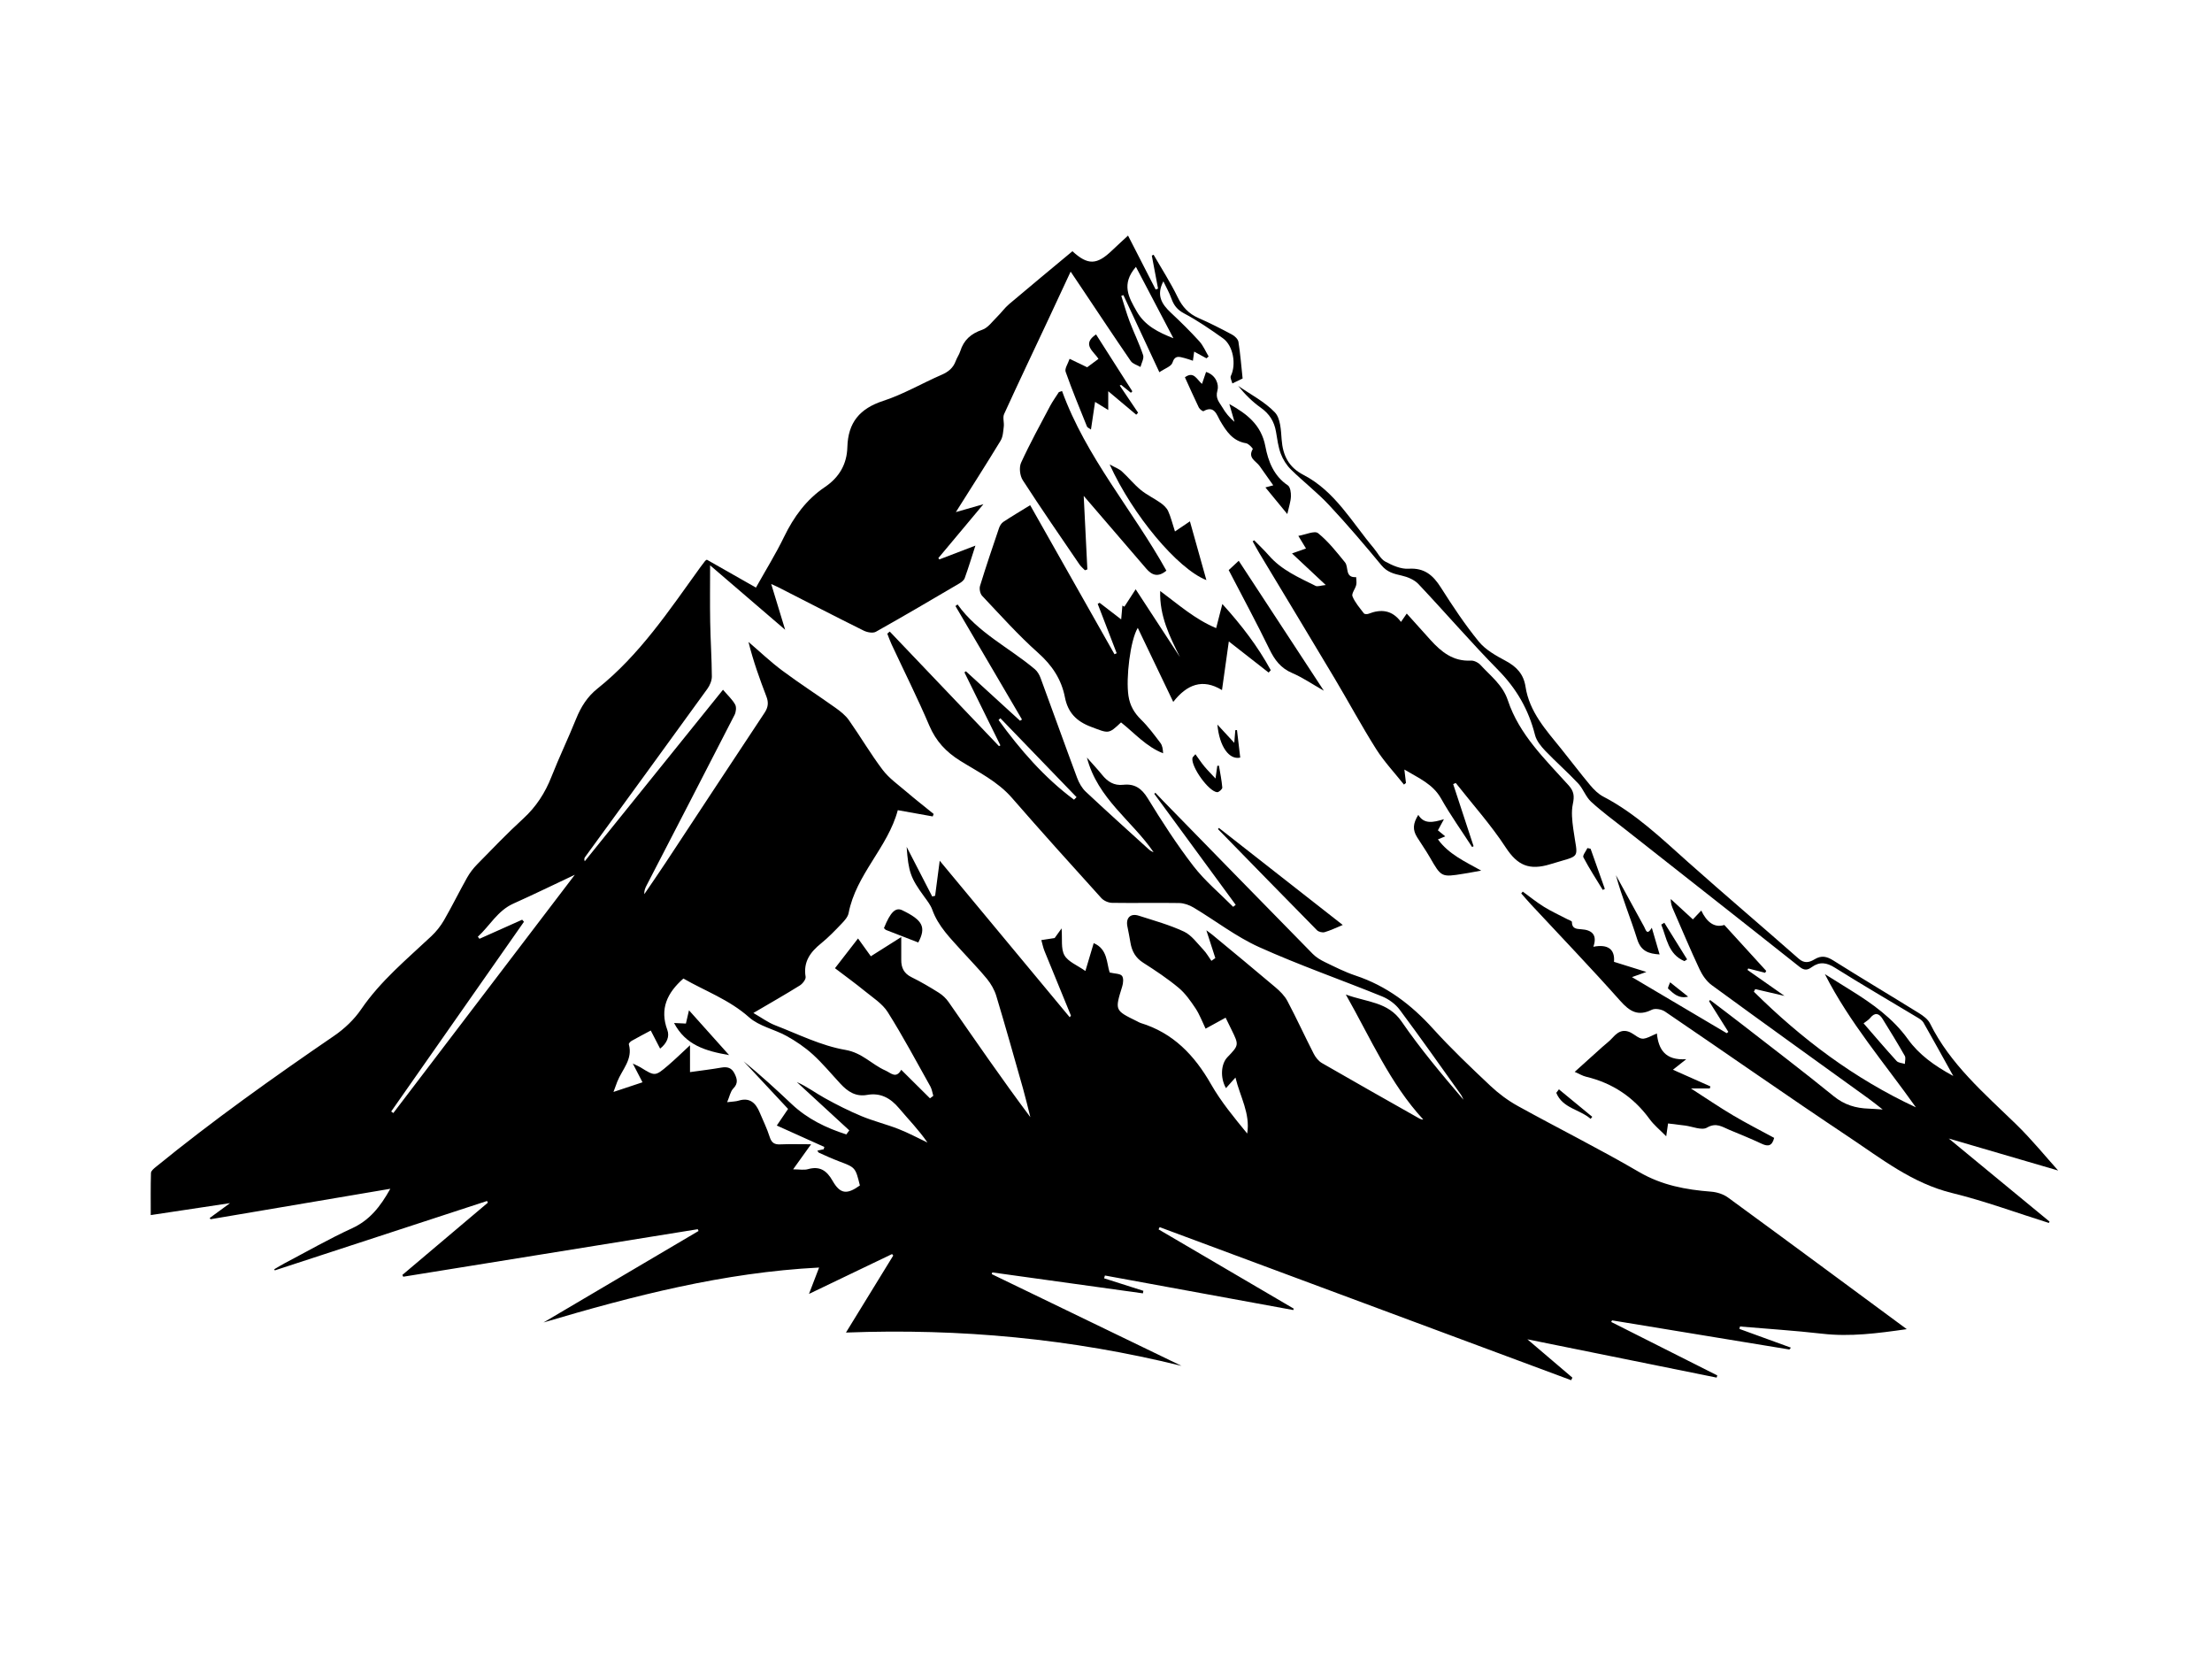 <svg width="800" height="600.7" viewBox="0 0 800 600.7" fill="none" xmlns="http://www.w3.org/2000/svg">
  <path d="M647.17,488c-21.38-3.51-42.77-7.03-64.15-10.54l-.3,.58c12.79,6.44,25.57,12.89,38.36,19.33l-.23,.79c-22.47-4.55-44.94-9.09-68.45-13.85,5.92,5.05,11.1,9.46,16.28,13.87-.15,.31-.3,.62-.45,.92l-148.83-55.35c-.13,.27-.26,.54-.39,.81,16.29,9.55,32.58,19.1,48.87,28.65l-.13,.52c-22.71-4.16-45.43-8.33-68.14-12.49l-.3,1.01c4.74,1.51,9.47,3.02,14.21,4.53l-.17,.91c-18.16-2.52-36.32-5.05-54.48-7.57l-.19,.62c22.88,11.06,45.75,22.12,68.63,33.18-39.73-9.81-79.97-13.63-121.36-12.05,5.73-9.33,11.42-18.58,17.1-27.84l-.42-.55c-9.71,4.66-19.42,9.32-30.05,14.42,1.41-3.67,2.44-6.35,3.66-9.54-34.56,1.77-67.18,10.23-99.67,19.86,18.69-11.03,37.38-22.05,56.07-33.08l-.29-.64c-35.5,5.73-71.01,11.45-106.51,17.18l-.32-.65c10.3-8.71,20.61-17.41,30.91-26.12l-.28-.62c-25.59,8.37-51.18,16.73-76.77,25.1l-.2-.41c1.26-.73,2.5-1.51,3.79-2.19,8.09-4.25,16.04-8.81,24.34-12.62,6.35-2.91,10.22-7.78,13.85-14.29-22.02,3.73-43.51,7.37-65.01,11.01l-.31-.44,7.35-5.38c-9.92,1.5-18.91,2.85-28.67,4.32,0-5.35-.07-10.3,.08-15.24,.02-.71,.96-1.52,1.64-2.07,20.74-16.92,42.53-32.41,64.61-47.52,3.72-2.55,7.24-5.88,9.77-9.59,7.02-10.28,16.48-18.06,25.39-26.44,1.77-1.67,3.36-3.67,4.58-5.78,2.9-5.03,5.46-10.26,8.31-15.33,.97-1.74,2.23-3.38,3.62-4.81,5.5-5.61,10.94-11.3,16.73-16.6,4.68-4.29,7.9-9.3,10.2-15.15,2.78-7.06,6.08-13.91,8.92-20.95,1.73-4.28,4.05-7.99,7.69-10.89,15.3-12.19,25.96-28.31,37.24-43.92,.56-.77,1.13-1.52,1.72-2.27,.14-.18,.38-.27,.62-.44,5.83,3.31,11.68,6.64,17.76,10.09,3.54-6.33,7.18-12.18,10.17-18.35,3.5-7.23,8.09-13.51,14.71-17.97,5.31-3.58,8.01-8.36,8.18-14.48,.25-8.88,4.45-13.94,12.97-16.72,7.29-2.38,14.04-6.36,21.11-9.43,2.45-1.06,4.19-2.47,5.11-4.98,.44-1.22,1.25-2.32,1.64-3.55,1.26-4.05,3.88-6.36,7.95-7.75,2.08-.71,3.65-2.99,5.36-4.66,1.51-1.47,2.74-3.25,4.34-4.6,7.6-6.44,15.29-12.79,22.92-19.14,5.58,5.12,8.81,5,14.32-.28,1.77-1.7,3.6-3.35,5.79-5.38,3.48,6.79,6.74,13.14,9.99,19.49l.87-.3c-.75-3.98-1.51-7.96-2.26-11.94l.64-.33c2.93,5.1,6.14,10.07,8.71,15.36,1.71,3.52,3.96,5.97,7.53,7.53,4.12,1.8,8.14,3.85,12.1,5.97,1,.53,2.19,1.65,2.35,2.66,.69,4.31,1.02,8.67,1.51,13.24-.9,.43-2.04,.98-3.71,1.79-.2-.87-.88-2.03-.56-2.69,2.03-4.15,.9-10.96-2.82-13.62-4.54-3.23-9.17-6.42-14.08-9.02-2.49-1.32-3.72-2.95-4.59-5.39-.73-2.06-1.84-3.97-2.9-6.21-2.63,5-.61,8.24,2.66,11.3,3.56,3.33,7.04,6.76,10.32,10.36,1.43,1.56,2.28,3.66,3.39,5.51l-.78,.67c-1.37-.75-2.74-1.49-4.45-2.42-.16,1.12-.29,2.06-.46,3.3-1.06-.35-2.01-.72-2.99-.96-1.81-.44-3.49-1.22-4.42,1.69-.42,1.32-2.71,2.04-4.72,3.42-4.45-9.53-8.73-18.7-13-27.87l-.77,.25c.99,3.08,1.85,6.22,3,9.24,1.55,4.09,3.51,8.04,4.89,12.19,.4,1.19-.59,2.85-.95,4.29-1.19-.7-2.8-1.11-3.51-2.14-6.12-8.91-12.08-17.93-18.1-26.91-1.11-1.65-2.22-3.3-3.65-5.43-2.83,6.08-5.44,11.71-8.08,17.33-5.34,11.39-10.76,22.74-15.98,34.18-.57,1.26,.06,3.02-.12,4.52-.21,1.74-.29,3.7-1.16,5.12-5.18,8.52-10.56,16.92-16.17,25.81,3.31-.95,6.16-1.77,9.96-2.85-5.86,7-11.07,13.24-16.29,19.48l.34,.49c4.15-1.59,8.3-3.18,13.06-5-1.37,4.22-2.52,8.03-3.87,11.77-.28,.77-1.17,1.45-1.93,1.9-10.03,5.89-20.05,11.8-30.19,17.48-1.08,.61-3.16,.22-4.42-.41-10.4-5.16-20.71-10.49-31.05-15.76-.51-.26-1.03-.47-2.39-1.09,1.71,5.62,3.21,10.54,5.04,16.54-9.7-8.32-18.67-16.02-27.14-23.3,0,6.65-.09,13.61,.03,20.56,.11,6.54,.56,13.08,.6,19.62,.01,1.5-.72,3.24-1.63,4.49-14.69,20.3-29.46,40.55-44.21,60.81-.26,.36-.42,.78-.13,1.54,16.6-20.59,33.19-41.17,50-62.03,1.78,2.09,3.4,3.55,4.4,5.36,.52,.94,.31,2.69-.22,3.74-10.55,20.59-21.2,41.12-31.82,61.67-.48,.92-.9,1.88-.82,3.16,2.59-3.82,5.22-7.6,7.76-11.45,11.91-18.04,23.75-36.12,35.72-54.13,1.33-2,1.52-3.73,.68-5.9-2.45-6.39-4.77-12.82-6.48-19.74,4.08,3.49,7.98,7.22,12.28,10.41,6.26,4.66,12.84,8.89,19.2,13.42,1.78,1.27,3.6,2.7,4.84,4.46,4.17,5.92,7.84,12.21,12.21,17.98,2.32,3.05,5.63,5.37,8.59,7.91,3.22,2.75,6.56,5.36,9.85,8.03l-.34,.89c-4.07-.73-8.15-1.46-12.63-2.26-3.59,13.49-15.09,23.18-17.79,37.22-.26,1.37-1.44,2.68-2.47,3.76-2.38,2.49-4.79,5.01-7.46,7.17-3.92,3.17-6.52,6.67-5.62,12.1,.15,.93-1.1,2.52-2.11,3.15-5.2,3.24-10.54,6.27-16.78,9.94,3.08,1.77,5.33,3.46,7.87,4.44,8.38,3.24,16.67,7.41,25.38,8.9,6.13,1.05,9.55,5.27,14.48,7.45,2.02,.89,3.86,3.12,5.74-.25,3.71,3.68,7.05,7,10.4,10.32l1.2-.9c-.35-1.14-.5-2.39-1.07-3.41-5.05-9.01-9.91-18.14-15.41-26.87-1.93-3.06-5.37-5.22-8.28-7.6-3.39-2.77-6.95-5.34-10.8-8.27,2.75-3.55,5.32-6.86,8.34-10.76,1.71,2.38,3.11,4.32,4.63,6.44,3.43-2.17,6.88-4.34,11-6.95,0,3.33,.02,5.77,0,8.22-.03,2.85,.95,4.94,3.7,6.29,3.4,1.67,6.69,3.61,9.9,5.63,1.36,.86,2.63,2.06,3.54,3.38,9.68,13.92,19.28,27.89,29.55,41.61-.88-3.46-1.69-6.94-2.66-10.37-3.17-11.17-6.31-22.35-9.66-33.48-.66-2.19-1.9-4.34-3.35-6.13-2.85-3.5-6.05-6.71-9.07-10.08-4.11-4.59-8.56-8.89-10.72-14.93-.62-1.74-1.87-3.30-2.98-4.83-4.85-6.68-5.64-8.77-6.3-17.92,3.27,6.34,6.26,12.14,9.25,17.94l1.05-.25c.51-3.92,1.03-7.83,1.66-12.68,15.96,19.21,31.47,37.88,47.02,56.6,.22-.32,.47-.54,.42-.64-3.17-7.76-6.38-15.51-9.53-23.28-.52-1.28-.78-2.65-1.16-3.98,1.31-.2,2.63-.41,4.82-.74,.24-.33,1.09-1.51,2.51-3.49,.31,3.88-.31,7.35,1.03,9.72,1.33,2.35,4.62,3.59,7.58,5.68,1.01-3.4,2-6.7,3-10.07,5.09,2.14,4.64,7.27,5.78,10.62,1.94,.46,3.74,.37,4.44,1.2,.65,.79,.47,2.65,.09,3.86-2.68,8.64-2.73,8.62,5.36,12.57,.43,.21,.83,.48,1.28,.62,11.8,3.59,19.51,11.68,25.49,22.16,3.62,6.34,8.35,12.05,13.08,17.82,1.17-7.28-2.57-13.26-4.25-20.25-1.45,1.63-2.39,2.67-3.43,3.84-2.16-3.77-1.8-8.78,.51-11.18,4.18-4.34,4.2-4.44,1.56-9.81-.68-1.38-1.35-2.76-2.2-4.49-2.29,1.25-4.52,2.48-7.24,3.97-1.24-2.57-2.17-5.13-3.63-7.33-1.79-2.68-3.71-5.44-6.15-7.47-4.01-3.33-8.39-6.25-12.79-9.05-2.77-1.76-4.08-4.15-4.6-7.21-.34-1.99-.72-3.97-1.12-5.95-.61-3.05,1.13-4.8,4.1-3.85,5.52,1.77,11.17,3.32,16.39,5.77,2.74,1.29,4.76,4.2,6.97,6.52,1.14,1.19,1.96,2.68,2.93,4.04,.47-.33,.95-.66,1.42-1-1.01-3.11-2.01-6.23-3.24-10.04,1.08,.8,1.67,1.2,2.21,1.65,7.59,6.29,15.21,12.55,22.73,18.93,1.68,1.42,3.36,3.08,4.37,4.99,3.33,6.29,6.29,12.78,9.54,19.11,.66,1.29,1.73,2.62,2.95,3.33,11.72,6.77,23.50,13.40,35.28,20.07,.37,.21,.78,.36,1.36,.34-12.03-13.02-18.9-29.13-28.01-45.2,7.69,2.84,15.24,2.58,20.17,9.76,6.79,9.88,14.53,19.1,22.38,28.29-.31-.63-.54-1.31-.95-1.88-7.32-10.24-14.56-20.55-22.09-30.64-1.53-2.06-3.94-3.84-6.33-4.82-14.81-6.03-29.96-11.29-44.52-17.85-8.36-3.77-15.79-9.57-23.72-14.31-1.53-.91-3.45-1.60-5.2-1.63-8.09-.14-16.19,.06-24.28-.07-1.32-.02-3-.75-3.88-1.73-10.86-12-21.7-24.01-32.32-36.22-5.22-6-12.23-9.37-18.72-13.42-5.16-3.22-8.78-7.11-11.18-12.74-4.23-9.93-9.08-19.59-13.64-29.37-.59-1.26-1.04-2.58-1.55-3.87l.89-.75c13.17,13.81,26.33,27.62,39.50,41.43l.52-.27c-4.34-8.8-8.67-17.6-13.01-26.4l.54-.39c6.52,5.96,13.05,11.92,19.57,17.88l.71-.44-24.07-41.04,.77-.57c7.32,10.26,18.68,15.59,27.97,23.43,.92,.78,1.62,2.01,2.05,3.17,4.43,12.01,8.73,24.07,13.2,36.06,.68,1.83,1.74,3.74,3.15,5.06,7.46,7,15.07,13.83,22.65,20.72,.52,.47,1.10,.88,1.87,1.14-7.75-11.36-20.26-19.32-24.11-34.22,2.1,2.38,3.87,4.25,5.48,6.24,1.99,2.47,4.30,3.98,7.65,3.61,4.05-.45,6.63,1.23,8.86,4.88,5.14,8.4,10.52,16.72,16.53,24.52,4.16,5.39,9.54,9.85,14.37,14.73l.92-.72c-9.82-13.38-19.64-26.77-29.45-40.15l.39-.38c1,1.05,1.99,2.11,3.01,3.15,17.96,18.39,35.91,36.79,53.92,55.13,1.21,1.23,2.81,2.19,4.38,2.95,3.63,1.75,7.25,3.60,11.06,4.87,11.24,3.73,20.19,10.52,28.07,19.24,6.54,7.23,13.64,13.96,20.74,20.65,2.98,2.81,6.38,5.33,9.96,7.31,14.54,8.04,29.44,15.45,43.78,23.83,8.24,4.81,16.90,6.41,26.07,7.12,2.10,.16,4.46,.90,6.14,2.14,21.39,15.62,42.67,31.38,64.63,47.58-10.64,1.52-20.48,2.81-30.57,1.65-9.89-1.13-19.83-1.76-29.75-2.61l-.21,.87c6.21,2.26,12.42,4.52,18.63,6.78l-.52,.61Zm-353.83-74.22c-2.4,3.34-4.27,5.95-6.5,9.07,2.34,0,3.94,.33,5.34-.06,4.29-1.21,6.8,.46,8.92,4.18,2.75,4.84,5.2,5.08,9.89,1.71-1.61-6.55-1.63-6.51-7.65-8.77-2.43-.91-4.80-2.02-7.17-3.08-.23-.10-.35-.45-.56-.75l2.29-.49,.23-.84c-5.63-2.53-11.26-5.07-17.19-7.74,1.49-2.20,2.79-4.11,4.08-6.01-5.45-5.84-10.76-11.52-16.07-17.21,6.04,4.93,11.74,10.14,17.36,15.45,5.72,5.40,12.51,8.66,19.78,10.98l1.07-1.46c-6.33-5.82-12.65-11.65-18.98-17.47,3.64,1.58,6.73,3.93,10.09,5.79,4.31,2.40,8.75,4.63,13.30,6.53,4.36,1.81,9,2.94,13.40,4.66,3.58,1.40,6.98,3.24,10.46,4.89-3.12-4.55-6.86-8.34-10.27-12.40-3.09-3.68-6.72-5.69-11.53-4.83-4.16,.74-7.04-1.20-9.65-4.01-3.32-3.57-6.44-7.37-10.04-10.64-2.84-2.58-6.10-4.79-9.46-6.65-4.43-2.45-9.92-3.52-13.56-6.76-7.20-6.41-16.01-9.54-23.76-14.02-5.87,5.17-8.63,10.96-5.81,18.60,.87,2.35-.12,4.77-2.61,6.75-1.19-2.30-2.20-4.26-3.38-6.55-2.36,1.26-4.66,2.45-6.91,3.73-.46,.26-1.11,.95-1.02,1.26,1.53,5.43-2.45,9.11-4.18,13.49-.39,1-.74,2.01-1.38,3.73,4.03-1.34,7.21-2.39,10.50-3.49-1.14-2.21-2.08-4.03-3.51-6.78,1.60,.78,2.22,1.02,2.76,1.36,5.26,3.27,5.30,3.32,10.02-.70,2.46-2.10,4.77-4.37,7.91-7.27v9.71c4.10-.58,7.75-1.01,11.36-1.64,2.15-.37,3.69,.07,4.72,2.11,.98,1.94,1.41,3.58-.43,5.46-1.05,1.07-1.33,2.88-2.22,4.95,2.06-.26,3.13-.25,4.11-.55,4.08-1.27,6.22,.82,7.65,4.24,1.24,2.95,2.67,5.84,3.63,8.88,.67,2.10,1.71,2.78,3.82,2.68,3.50-.15,7.01-.04,11.14-.04Zm-151.87-11.86l.78,.57c21.69-28.47,43.37-56.93,65.64-86.16-8.07,3.80-15.08,7.23-22.19,10.41-5.79,2.59-8.55,8.04-12.88,11.99l.59,.75c5.15-2.30,10.29-4.60,15.44-6.90l.65,.74c-16,22.86-32.01,45.73-48.01,68.59ZM410.82,96.5c-5.41,6.28-2.60,11.01,.25,16.04,2.98,5.27,7.89,7.63,13.31,9.78-4.45-8.48-8.91-16.96-13.56-25.83Zm-22.39,192.68c.31-.31,.61-.61,.92-.92-9.18-9.51-18.36-19.03-27.55-28.54l-.66,.64c7.84,10.79,16.51,20.80,27.29,28.82Z" fill="currentColor"/>
  <path d="M550.72,322.41c2.56,1.86,5.02,3.87,7.71,5.53,2.67,1.66,5.57,2.96,8.36,4.43,.60,.32,1.71,.67,1.71,1-.02,2.45,1.63,2.55,3.36,2.66,3.98,.24,5.89,2.10,4.40,6.33,5.30-1.03,7.86,.94,7.46,5.45,3.53,1.10,7.09,2.22,11.72,3.66-2.29,.82-3.63,1.30-5.22,1.87,11.51,6.81,22.89,13.54,34.26,20.27l.60-.46c-2.32-3.69-4.65-7.39-6.97-11.08l.36-.46c3.77,2.88,7.57,5.72,11.31,8.63,11.17,8.68,22.43,17.24,33.40,26.16,3.86,3.13,7.99,4.36,12.71,4.50,1.30,.04,2.59,.16,5.01,.31-2.13-1.65-3.51-2.79-4.95-3.83-18.97-13.69-37.97-27.32-56.86-41.13-1.88-1.37-3.41-3.58-4.41-5.72-3.32-7.06-6.33-14.27-9.46-21.43-.51-1.17-1.01-2.34-.96-4,2.60,2.40,5.21,4.80,7.99,7.36,.96-1.01,1.82-1.92,3.04-3.20,1.84,3.94,4.59,6.42,8.34,5.22,5.34,5.86,10.25,11.23,15.15,16.61-.13,.23-.26,.46-.39,.69-2.04-.52-4.08-1.05-6.12-1.57l-.27,.53c4.23,2.97,8.46,5.93,13.39,9.39-4.09-.95-7.34-1.70-10.59-2.46l-.49,.95c17.20,17.02,36.31,31.45,58.60,41.81-11.19-15.80-23.96-30.55-32.92-48.18,3.13,1.95,6.25,3.90,9.38,5.85,7.79,4.84,15.19,10.08,20.67,17.71,3.98,5.53,9.44,9.51,16.39,13.28-3.91-7.03-7.30-13.21-10.79-19.33-.44-.76-1.35-1.32-2.14-1.80-9.96-6-20.02-11.84-29.87-18.02-3.02-1.90-5.53-2.28-8.41-.20-1.43,1.04-2.60,1.29-4.34-.08-21.03-16.70-42.17-33.26-63.26-49.88-4.11-3.24-8.35-6.33-12.19-9.87-1.94-1.79-2.84-4.67-4.67-6.62-3.82-4.07-8.04-7.75-11.89-11.78-1.55-1.63-3.18-3.62-3.71-5.72-2.29-9.09-6.66-16.73-13.30-23.47-9.92-10.09-19.16-20.84-28.88-31.13-1.47-1.56-3.90-2.57-6.05-3.05-2.83-.63-5.25-1.24-7.28-3.69-6.15-7.42-12.39-14.77-18.97-21.80-4.28-4.58-9.30-8.45-13.78-12.85-1.59-1.56-2.90-3.63-3.68-5.71-.95-2.52-1.28-5.29-1.74-7.97-.63-3.69-2.37-6.48-5.50-8.69-3.07-2.17-5.76-4.87-8.19-7.90,4.51,3.13,9.58,5.71,13.29,9.60,2.03,2.12,2.19,6.42,2.44,9.79,.43,5.78,2.53,10.03,7.90,12.81,11.44,5.92,17.51,17.13,25.43,26.51,1.38,1.63,2.41,3.87,4.15,4.83,2.56,1.40,5.67,2.77,8.44,2.59,5.74-.37,8.85,2.35,11.68,6.81,4.26,6.71,8.68,13.38,13.70,19.53,2.44,2.99,6.20,5.09,9.70,6.96,3.96,2.11,6.51,4.81,7.20,9.33,1.39,9.15,7.42,15.70,12.93,22.53,3.51,4.35,6.87,8.82,10.45,13.10,1.35,1.61,2.96,3.22,4.80,4.17,11.65,6.07,20.96,15.07,30.63,23.68,13.22,11.77,26.72,23.21,40,34.91,2.10,1.85,3.91,1.32,5.77,.20,2.44-1.47,4.37-1.05,6.74,.44,10.24,6.45,20.65,12.63,30.93,19.01,1.55,.96,3.29,2.22,4.06,3.78,7.31,14.76,19.56,25.20,31.06,36.38,5.77,5.61,10.87,11.91,15.27,16.79-11.74-3.43-25.31-7.40-39.56-11.57,12.49,10.29,24.47,20.17,36.45,30.04l-.26,.48c-11.67-3.66-23.18-7.93-35.04-10.83-14.33-3.51-25.50-12.39-37.26-20.22-22.34-14.88-44.31-30.30-66.51-45.38-1.22-.83-3.55-1.26-4.77-.66-5,2.47-8,.63-11.44-3.24-10.51-11.82-21.48-23.24-32.26-34.83-1.21-1.30-2.35-2.66-3.53-3.99l.51-.63Zm123.27,47.64c4.26,4.90,8.02,9.33,11.94,13.62,.63,.69,1.98,.72,3,1.06,0-.98,.38-2.18-.04-2.92-2.58-4.52-5.30-8.97-8.05-13.39-1.27-2.03-2.77-2.43-4.47-.30-.57,.72-1.46,1.20-2.38,1.93Z" fill="currentColor"/>
  <path d="M453.58,195.37c1.78,1.83,3.66,3.58,5.33,5.50,4.59,5.29,10.85,7.97,16.89,10.99,.71,.36,1.85-.13,3.67-.31-4.54-4.25-8.27-7.74-12.20-11.42,1.66-.59,3.16-1.12,5.06-1.79-.96-1.58-1.72-2.84-2.77-4.56,2.59-.43,5.89-1.98,7.13-.98,3.70,2.97,6.72,6.84,9.76,10.57,1.39,1.71-.12,5.62,4.02,5.33,.02,.95,.24,1.95,.02,2.84-.35,1.43-1.76,3.10-1.35,4.11,.92,2.25,2.64,4.19,4.15,6.17,.23,.30,1.17,.32,1.65,.13,4.51-1.78,8.54-1.39,11.74,2.94,.69-1,1.12-1.61,2.09-3.02,3,3.34,5.78,6.44,8.57,9.53,3.92,4.33,8.22,7.83,14.62,7.48,1.14-.06,2.67,.69,3.47,1.57,3.63,3.99,8.05,7.21,9.90,12.79,4.13,12.45,13.51,21.34,21.99,30.76,1.95,2.17,2.11,3.94,1.53,6.68-.62,2.87-.26,6.04,.14,9.02,1.56,11.43,3.29,9.24-8.27,12.80-7.64,2.35-11.90,.46-16.16-6.06-5.36-8.20-11.99-15.58-18.07-23.31l-.93,.41,7.38,22.46-.54,.29c-3.76-5.82-7.81-11.47-11.20-17.50-2.97-5.28-7.99-7.34-13.29-10.51,.26,2.12,.42,3.48,.58,4.85l-.73,.58c-3.37-4.24-7.14-8.24-10.03-12.79-5.26-8.32-9.93-17.01-14.97-25.47-9.06-15.19-18.23-30.32-27.34-45.48-.83-1.38-1.58-2.81-2.37-4.21l.52-.38Z" fill="currentColor"/>
  <path d="M372.57,182.68c10.31,18.22,20.40,36.06,30.50,53.90l.80-.36c-2.29-5.95-4.58-11.90-6.87-17.85l.69-.39c2.35,1.81,4.70,3.62,7.80,6,.20-2.33,.32-3.66,.44-5l.71,.41c1.27-1.95,2.53-3.91,4.09-6.30,5.42,8.30,10.72,16.41,16.02,24.53-3.73-7.46-7.44-14.89-7.15-23.91,6.53,4.82,12.44,10.16,20.24,13.43,.76-2.95,1.39-5.41,2.24-8.73,6.97,7.70,12.85,15.37,17.51,23.95l-.77,.85c-4.63-3.62-9.27-7.25-14.40-11.26-.82,5.85-1.58,11.30-2.47,17.59-7.06-4.31-12.72-2-17.63,4.28-4.50-9.39-8.62-18-12.83-26.78-2.71,4.47-4.35,18.17-3.36,24.63,.53,3.47,2.06,6.11,4.55,8.55,2.60,2.55,4.80,5.53,7.01,8.45,.71,.94,.90,2.28,.96,3.73-6.14-2.41-10.31-7.29-15.21-11.17-4.61,4.37-4.47,4-10.90,1.58-5.27-1.99-8.33-5.16-9.40-10.67-1.26-6.47-4.62-11.55-9.68-16.05-7.18-6.39-13.63-13.62-20.25-20.62-.74-.78-1.09-2.55-.77-3.59,2.15-7.02,4.51-13.97,6.87-20.92,.29-.84,.86-1.78,1.57-2.25,3.06-2.02,6.22-3.88,9.68-6.02Z" fill="currentColor"/>
  <path d="M384.10,141.39c8.69,23.95,25.55,43.06,37.74,64.97-3.01,2.49-5.21,1.68-7.28-.73-6.65-7.77-13.33-15.51-20-23.26-.75-.87-1.50-1.74-2.62-3.04,.46,9.26,.89,17.91,1.32,26.57l-.88,.32c-.67-.71-1.46-1.34-2-2.14-6.89-10.11-13.85-20.16-20.48-30.43-1.05-1.62-1.39-4.62-.61-6.33,3.19-6.98,6.90-13.71,10.49-20.50,.93-1.75,2.12-3.37,3.18-5.04l1.15-.39Z" fill="currentColor"/>
  <path d="M603.28,406.26c-.21,1.44-.37,2.57-.67,4.64-2.32-2.36-4.43-4.06-5.97-6.17-5.81-7.99-13.45-13.09-23.04-15.38-1.23-.29-2.36-1-4.09-1.75,3.53-3.18,6.76-6.10,9.99-9,1.24-1.11,2.61-2.11,3.70-3.34,2.34-2.65,4.55-3.40,7.83-1.11,3.09,2.16,3.32,1.82,8.20-.45,.57,5.69,2.97,9.86,10.63,9.31-2.32,1.84-3.47,2.75-4.82,3.82,4.67,2.08,9.10,4.05,13.54,6.02l-.21,.76h-6.80c5.47,3.52,10.21,6.76,15.14,9.68,4.87,2.89,9.93,5.46,14.94,8.18-.74,2.91-2.15,3.23-4.48,2.14-3.86-1.81-7.80-3.42-11.74-5.05-2.57-1.06-4.72-2.75-8.09-.79-1.87,1.09-5.25-.42-7.95-.76-1.97-.25-3.95-.49-6.10-.75Z" fill="currentColor"/>
  <path d="M457.65,176.26c1.09-.29,1.70-.46,2.84-.76-1.72-2.43-3.33-4.69-4.92-6.96-1.27-1.83-4.41-2.90-2.49-6.15,.11-.19-1.46-1.94-2.40-2.10-4.90-.82-7.16-4.32-9.44-8.19-1.15-1.96-2.01-5.68-5.97-3.42-.25,.14-1.40-.70-1.69-1.30-1.74-3.60-3.36-7.26-5.04-10.95,3.22-2.36,4.29,.82,6.18,2.39,.48-1.42,.94-2.77,1.47-4.32,3.58,1.10,4.73,4.57,4.12,6.67-.87,2.97,.74,4.34,1.80,6.18,1.10,1.92,2.53,3.65,4.36,5.20-.60-2.08-1.20-4.16-1.86-6.44,6.39,3.57,11.55,7.52,13.03,15.31,1.01,5.34,3.02,10.69,8.12,14.09,.90,.60,1.17,2.65,1.12,4.01-.07,1.85-.72,3.68-1.31,6.37-2.77-3.37-5.23-6.37-7.93-9.65Z" fill="currentColor"/>
  <path d="M404.97,139.42c2.21,3.28,4.43,6.55,6.64,9.83l-.68,.71c-3.25-2.73-6.51-5.46-10.12-8.49v6.80c-1.63-1-2.99-1.84-4.76-2.94-.52,3.47-.97,6.55-1.49,10-.75-.55-1.29-.73-1.43-1.07-2.65-6.58-5.38-13.14-7.73-19.82-.41-1.16,.84-2.90,1.43-4.68l6.36,3.05c1.23-.92,2.53-1.88,4.09-3.04-1.69-2.68-6.21-5.26-.88-8.84,4.37,6.86,8.75,13.72,13.13,20.58l-.53,.52c-1.17-.95-2.35-1.89-3.52-2.84l-.49,.21Z" fill="currentColor"/>
  <path d="M424.93,192.19c1.95-1.32,3.38-2.29,5.42-3.67,2,7.13,3.92,14,5.96,21.26-10.43-4.10-26.67-23.51-34.99-41.83,2.03,1.13,3.41,1.60,4.39,2.49,2.37,2.16,4.40,4.71,6.87,6.74,2.21,1.81,4.88,3.05,7.22,4.71,1.07,.76,2.16,1.79,2.69,2.95,.96,2.13,1.51,4.44,2.45,7.34Z" fill="currentColor"/>
  <path d="M444.37,206.16c1.13-1.05,2.24-2.09,3.63-3.38,10.14,15.47,20.24,30.90,30.79,47-4.17-2.37-7.65-4.78-11.45-6.40-4.14-1.76-6.36-4.74-8.25-8.65-4.65-9.57-9.72-18.94-14.72-28.58Z" fill="currentColor"/>
  <path d="M440.83,299.39c14.77,11.57,29.54,23.14,44.79,35.09-2.46,1.01-4.45,2-6.54,2.60-.81,.23-2.19-.10-2.78-.70-11.98-12.15-23.88-24.37-35.80-36.57l.33-.41Z" fill="currentColor"/>
  <path d="M512.94,294.66c2.07,3.43,5.28,2.79,9.28,1.58-1.08,1.99-1.59,2.93-2.18,4.02,.78,.64,1.56,1.28,2.65,2.18-1.01,.42-1.68,.69-2.64,1.09,3.88,5.33,9.61,7.94,15.65,11.29-2.56,.46-4.45,.83-6.36,1.13-8.09,1.31-8.06,1.28-12.26-6.01-1.42-2.46-3.07-4.78-4.57-7.20-1.65-2.66-1.54-4.90,.44-8.08Z" fill="currentColor"/>
  <path d="M600.22,345.14c-3.97-.27-6.74-1.15-8.09-5.46-2.42-7.74-5.57-15.26-7.71-23.20,3.39,6.21,6.77,12.42,10.19,18.61,.62,1.12,1,3.38,2.79,.40,1,3.44,1.85,6.35,2.82,9.65Z" fill="currentColor"/>
  <path d="M332.11,340.82c-3.99-1.54-7.82-3.02-11.64-4.52-.31-.12-.53-.46-.78-.68,2.33-5.79,4.20-7.62,6.60-6.47,7.43,3.58,8.75,6.09,5.82,11.67Z" fill="currentColor"/>
  <path d="M440.85,276.89c.44,2.63,.99,5.26,1.21,7.91,.04,.53-1.25,1.72-1.86,1.67-3.07-.25-9.44-9.16-8.95-12.33,.06-.38,.53-.70,1.09-1.40,1.18,1.62,2.13,3.07,3.23,4.40,1.11,1.35,2.37,2.58,4.04,4.38,.28-1.99,.46-3.28,.64-4.58l.61-.06Z" fill="currentColor"/>
  <path d="M440.29,262.02c2.37,2.56,4.06,4.38,6.10,6.60,.16-1.91,.27-3.25,.38-4.59l.60-.04c.39,3.33,.79,6.66,1.18,9.96-3.97,.92-7.54-3.94-8.26-11.93Z" fill="currentColor"/>
  <path d="M609.17,347.55c-5.89-2.51-6.38-8.31-8.35-13.20l1.10-.68c2.75,4.42,5.50,8.84,8.25,13.26l-.99,.62Z" fill="currentColor"/>
  <path d="M575.26,306.92c1.72,4.84,3.43,9.68,5.15,14.52l-.75,.37c-2.38-3.91-4.88-7.75-7.01-11.79-.36-.67,.93-2.21,1.46-3.35l1.15,.25Z" fill="currentColor"/>
  <path d="M563.80,393.92l12.06,9.93-.59,.75c-3.90-3.45-10.16-3.81-12.42-9.42l.95-1.26Z" fill="currentColor"/>
  <path d="M604.01,355.21c2.32,1.85,4.25,3.38,6.53,5.19-3.45,.84-5.34-1.17-7.23-2.88-.26-.24,.47-1.58,.71-2.31Z" fill="currentColor"/>
  <path d="M263.70,381.54c-8.65-1.50-15.72-3.63-19.92-11.61,1.78,.08,2.96,.14,4.29,.20,.30-1.29,.56-2.41,1.11-4.79,4.96,5.54,9.43,10.53,14.52,16.21Z" fill="currentColor"/>
</svg>
